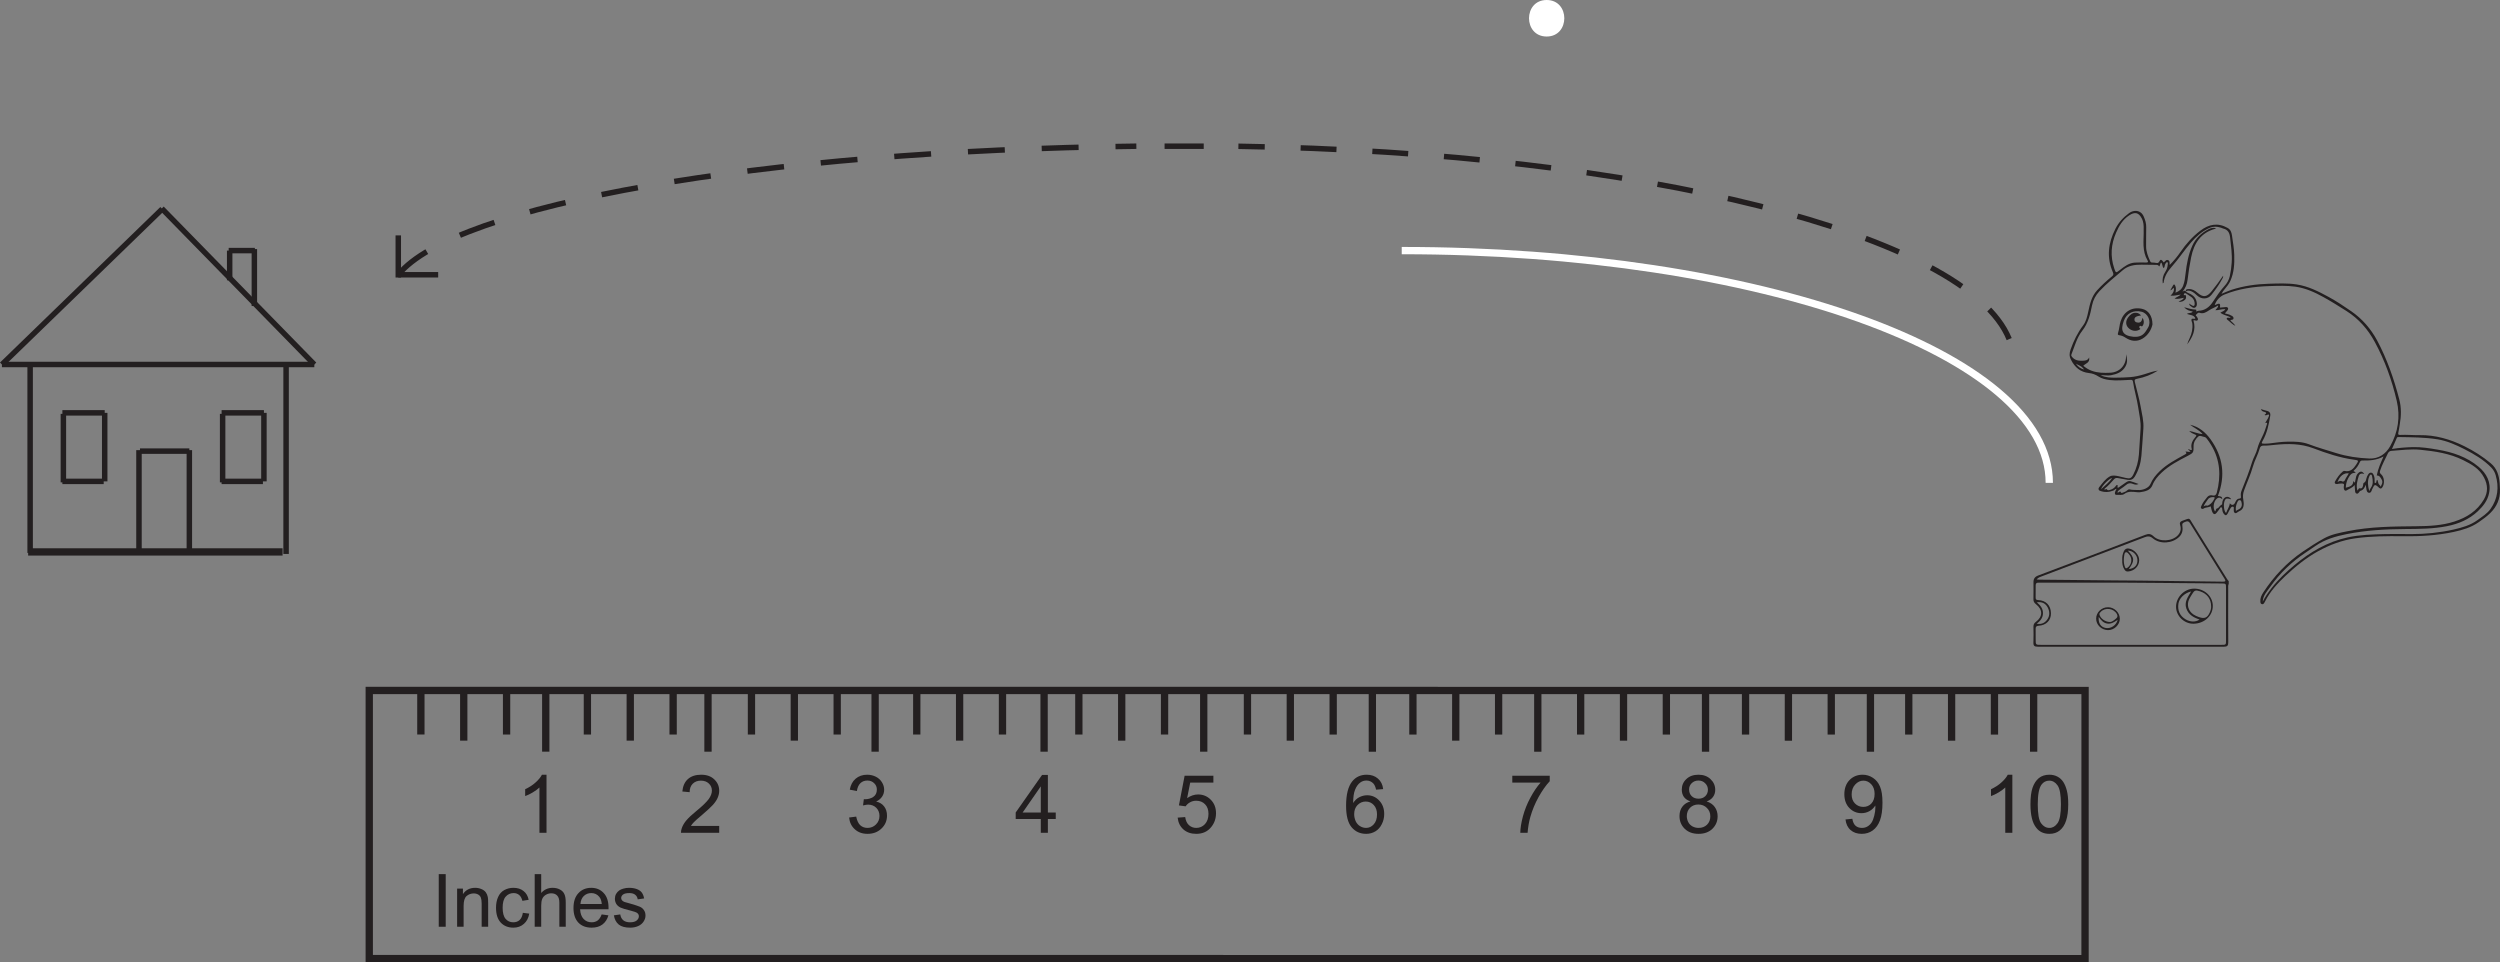 <?xml version="1.0" encoding="UTF-8"?>
<svg xmlns="http://www.w3.org/2000/svg" xmlns:xlink="http://www.w3.org/1999/xlink" width="342.198pt" height="131.719pt" viewBox="0 0 342.198 131.719" version="1.1">
<rect x="0" y="0" width="342.198" height="131.719" fill="#808080" stroke="none"/>
<defs>
<g>
<symbol overflow="visible" id="glyph0-0">
<path style="stroke:none;" d="M 1.391 0 L 1.391 -6.922 L 6.922 -6.922 L 6.922 0 Z M 1.562 -0.172 L 6.734 -0.172 L 6.734 -6.734 L 1.562 -6.734 Z M 1.562 -0.172 "/>
</symbol>
<symbol overflow="visible" id="glyph0-1">
<path style="stroke:none;" d="M 4.125 0 L 3.156 0 L 3.156 -6.203 C 2.914 -5.973 2.602 -5.742 2.219 -5.516 C 1.844 -5.297 1.504 -5.133 1.203 -5.031 L 1.203 -5.969 C 1.742 -6.219 2.219 -6.523 2.625 -6.891 C 3.031 -7.254 3.32 -7.609 3.5 -7.953 L 4.125 -7.953 Z M 4.125 0 "/>
</symbol>
<symbol overflow="visible" id="glyph0-2">
<path style="stroke:none;" d="M 5.562 -0.938 L 5.562 0 L 0.328 0 C 0.328 -0.227 0.367 -0.453 0.453 -0.672 C 0.578 -1.023 0.785 -1.375 1.078 -1.719 C 1.379 -2.07 1.805 -2.473 2.359 -2.922 C 3.223 -3.629 3.805 -4.188 4.109 -4.594 C 4.41 -5.008 4.562 -5.406 4.562 -5.781 C 4.562 -6.164 4.422 -6.488 4.141 -6.75 C 3.867 -7.008 3.508 -7.141 3.062 -7.141 C 2.594 -7.141 2.219 -7 1.938 -6.719 C 1.656 -6.438 1.516 -6.051 1.516 -5.562 L 0.516 -5.656 C 0.586 -6.406 0.844 -6.973 1.281 -7.359 C 1.727 -7.754 2.332 -7.953 3.094 -7.953 C 3.852 -7.953 4.453 -7.738 4.891 -7.312 C 5.336 -6.895 5.562 -6.375 5.562 -5.75 C 5.562 -5.438 5.492 -5.125 5.359 -4.812 C 5.234 -4.508 5.02 -4.188 4.719 -3.844 C 4.414 -3.508 3.914 -3.047 3.219 -2.453 C 2.633 -1.961 2.258 -1.629 2.094 -1.453 C 1.926 -1.285 1.789 -1.113 1.688 -0.938 Z M 5.562 -0.938 "/>
</symbol>
<symbol overflow="visible" id="glyph0-3">
<path style="stroke:none;" d="M 0.469 -2.094 L 1.438 -2.219 C 1.551 -1.664 1.738 -1.27 2 -1.031 C 2.27 -0.789 2.598 -0.672 2.984 -0.672 C 3.441 -0.672 3.828 -0.828 4.141 -1.141 C 4.461 -1.453 4.625 -1.844 4.625 -2.312 C 4.625 -2.758 4.477 -3.129 4.188 -3.422 C 3.895 -3.711 3.52 -3.859 3.062 -3.859 C 2.883 -3.859 2.656 -3.82 2.375 -3.75 L 2.484 -4.609 C 2.555 -4.598 2.609 -4.594 2.641 -4.594 C 3.055 -4.594 3.43 -4.695 3.766 -4.906 C 4.098 -5.125 4.266 -5.461 4.266 -5.922 C 4.266 -6.273 4.141 -6.566 3.891 -6.797 C 3.648 -7.035 3.344 -7.156 2.969 -7.156 C 2.582 -7.156 2.266 -7.035 2.016 -6.797 C 1.766 -6.555 1.602 -6.195 1.531 -5.719 L 0.562 -5.906 C 0.676 -6.551 0.941 -7.051 1.359 -7.406 C 1.785 -7.77 2.312 -7.953 2.938 -7.953 C 3.375 -7.953 3.773 -7.859 4.141 -7.672 C 4.504 -7.484 4.781 -7.227 4.969 -6.906 C 5.164 -6.594 5.266 -6.254 5.266 -5.891 C 5.266 -5.547 5.172 -5.234 4.984 -4.953 C 4.797 -4.672 4.523 -4.445 4.172 -4.281 C 4.641 -4.176 5.004 -3.953 5.266 -3.609 C 5.523 -3.273 5.656 -2.852 5.656 -2.344 C 5.656 -1.645 5.398 -1.055 4.891 -0.578 C 4.391 -0.098 3.754 0.141 2.984 0.141 C 2.285 0.141 1.707 -0.066 1.25 -0.484 C 0.789 -0.898 0.531 -1.438 0.469 -2.094 Z M 0.469 -2.094 "/>
</symbol>
<symbol overflow="visible" id="glyph0-4">
<path style="stroke:none;" d="M 3.578 0 L 3.578 -1.891 L 0.141 -1.891 L 0.141 -2.781 L 3.75 -7.922 L 4.547 -7.922 L 4.547 -2.781 L 5.625 -2.781 L 5.625 -1.891 L 4.547 -1.891 L 4.547 0 Z M 3.578 -2.781 L 3.578 -6.359 L 1.094 -2.781 Z M 3.578 -2.781 "/>
</symbol>
<symbol overflow="visible" id="glyph0-5">
<path style="stroke:none;" d="M 0.453 -2.078 L 1.484 -2.156 C 1.555 -1.664 1.727 -1.297 2 -1.047 C 2.281 -0.797 2.613 -0.672 3 -0.672 C 3.469 -0.672 3.863 -0.844 4.188 -1.188 C 4.508 -1.539 4.672 -2.008 4.672 -2.594 C 4.672 -3.156 4.516 -3.594 4.203 -3.906 C 3.898 -4.227 3.492 -4.391 2.984 -4.391 C 2.672 -4.391 2.391 -4.316 2.141 -4.172 C 1.891 -4.035 1.691 -3.852 1.547 -3.625 L 0.625 -3.75 L 1.406 -7.812 L 5.344 -7.812 L 5.344 -6.875 L 2.172 -6.875 L 1.75 -4.75 C 2.227 -5.082 2.727 -5.25 3.25 -5.25 C 3.938 -5.25 4.516 -5.008 4.984 -4.531 C 5.461 -4.051 5.703 -3.438 5.703 -2.688 C 5.703 -1.969 5.492 -1.348 5.078 -0.828 C 4.578 -0.18 3.883 0.141 3 0.141 C 2.281 0.141 1.691 -0.062 1.234 -0.469 C 0.785 -0.875 0.523 -1.41 0.453 -2.078 Z M 0.453 -2.078 "/>
</symbol>
<symbol overflow="visible" id="glyph0-6">
<path style="stroke:none;" d="M 5.5 -5.984 L 4.531 -5.906 C 4.445 -6.281 4.328 -6.555 4.172 -6.734 C 3.91 -7.016 3.586 -7.156 3.203 -7.156 C 2.891 -7.156 2.613 -7.066 2.375 -6.891 C 2.07 -6.672 1.832 -6.344 1.656 -5.906 C 1.477 -5.477 1.391 -4.867 1.391 -4.078 C 1.617 -4.441 1.898 -4.707 2.234 -4.875 C 2.578 -5.051 2.938 -5.141 3.312 -5.141 C 3.957 -5.141 4.504 -4.898 4.953 -4.422 C 5.41 -3.941 5.641 -3.328 5.641 -2.578 C 5.641 -2.078 5.531 -1.613 5.312 -1.188 C 5.102 -0.758 4.812 -0.43 4.438 -0.203 C 4.062 0.023 3.641 0.141 3.172 0.141 C 2.359 0.141 1.695 -0.156 1.188 -0.75 C 0.676 -1.352 0.422 -2.336 0.422 -3.703 C 0.422 -5.234 0.703 -6.348 1.266 -7.047 C 1.754 -7.648 2.414 -7.953 3.25 -7.953 C 3.875 -7.953 4.383 -7.773 4.781 -7.422 C 5.188 -7.078 5.426 -6.598 5.5 -5.984 Z M 1.531 -2.562 C 1.531 -2.227 1.598 -1.906 1.734 -1.594 C 1.879 -1.289 2.082 -1.062 2.344 -0.906 C 2.602 -0.75 2.875 -0.672 3.156 -0.672 C 3.562 -0.672 3.91 -0.832 4.203 -1.156 C 4.504 -1.488 4.656 -1.941 4.656 -2.516 C 4.656 -3.055 4.508 -3.484 4.219 -3.797 C 3.926 -4.117 3.555 -4.281 3.109 -4.281 C 2.672 -4.281 2.297 -4.117 1.984 -3.797 C 1.68 -3.484 1.531 -3.07 1.531 -2.562 Z M 1.531 -2.562 "/>
</symbol>
<symbol overflow="visible" id="glyph0-7">
<path style="stroke:none;" d="M 0.531 -6.875 L 0.531 -7.812 L 5.656 -7.812 L 5.656 -7.062 C 5.145 -6.52 4.641 -5.805 4.141 -4.922 C 3.648 -4.035 3.27 -3.117 3 -2.172 C 2.812 -1.516 2.688 -0.789 2.625 0 L 1.625 0 C 1.633 -0.625 1.754 -1.375 1.984 -2.25 C 2.223 -3.133 2.562 -3.984 3 -4.797 C 3.438 -5.617 3.906 -6.312 4.406 -6.875 Z M 0.531 -6.875 "/>
</symbol>
<symbol overflow="visible" id="glyph0-8">
<path style="stroke:none;" d="M 1.953 -4.297 C 1.547 -4.441 1.242 -4.648 1.047 -4.922 C 0.859 -5.203 0.766 -5.531 0.766 -5.906 C 0.766 -6.488 0.973 -6.973 1.391 -7.359 C 1.805 -7.754 2.359 -7.953 3.047 -7.953 C 3.734 -7.953 4.285 -7.75 4.703 -7.344 C 5.129 -6.945 5.344 -6.457 5.344 -5.875 C 5.344 -5.508 5.242 -5.191 5.047 -4.922 C 4.859 -4.648 4.566 -4.441 4.172 -4.297 C 4.66 -4.141 5.031 -3.883 5.281 -3.531 C 5.539 -3.176 5.672 -2.754 5.672 -2.266 C 5.672 -1.586 5.43 -1.016 4.953 -0.547 C 4.473 -0.086 3.844 0.141 3.062 0.141 C 2.281 0.141 1.648 -0.086 1.172 -0.547 C 0.691 -1.016 0.453 -1.598 0.453 -2.297 C 0.453 -2.805 0.582 -3.234 0.844 -3.578 C 1.102 -3.93 1.473 -4.172 1.953 -4.297 Z M 1.766 -5.938 C 1.766 -5.562 1.883 -5.254 2.125 -5.016 C 2.363 -4.785 2.676 -4.672 3.062 -4.672 C 3.438 -4.672 3.742 -4.785 3.984 -5.016 C 4.223 -5.254 4.344 -5.547 4.344 -5.891 C 4.344 -6.242 4.219 -6.539 3.969 -6.781 C 3.727 -7.031 3.422 -7.156 3.047 -7.156 C 2.68 -7.156 2.375 -7.035 2.125 -6.797 C 1.883 -6.555 1.766 -6.27 1.766 -5.938 Z M 1.453 -2.281 C 1.453 -2.008 1.516 -1.742 1.641 -1.484 C 1.773 -1.223 1.973 -1.02 2.234 -0.875 C 2.492 -0.738 2.77 -0.672 3.062 -0.672 C 3.531 -0.672 3.914 -0.816 4.219 -1.109 C 4.52 -1.41 4.672 -1.789 4.672 -2.25 C 4.672 -2.719 4.516 -3.102 4.203 -3.406 C 3.891 -3.719 3.5 -3.875 3.031 -3.875 C 2.57 -3.875 2.191 -3.723 1.891 -3.422 C 1.598 -3.117 1.453 -2.738 1.453 -2.281 Z M 1.453 -2.281 "/>
</symbol>
<symbol overflow="visible" id="glyph0-9">
<path style="stroke:none;" d="M 0.609 -1.828 L 1.547 -1.922 C 1.617 -1.484 1.766 -1.164 1.984 -0.969 C 2.211 -0.77 2.504 -0.672 2.859 -0.672 C 3.148 -0.672 3.406 -0.738 3.625 -0.875 C 3.852 -1.008 4.039 -1.191 4.188 -1.422 C 4.332 -1.648 4.453 -1.957 4.547 -2.344 C 4.648 -2.727 4.703 -3.125 4.703 -3.531 C 4.703 -3.57 4.695 -3.641 4.688 -3.734 C 4.5 -3.422 4.234 -3.164 3.891 -2.969 C 3.555 -2.781 3.191 -2.688 2.797 -2.688 C 2.148 -2.688 1.598 -2.922 1.141 -3.391 C 0.68 -3.867 0.453 -4.5 0.453 -5.281 C 0.453 -6.082 0.688 -6.727 1.156 -7.219 C 1.633 -7.707 2.234 -7.953 2.953 -7.953 C 3.461 -7.953 3.93 -7.812 4.359 -7.531 C 4.785 -7.258 5.109 -6.863 5.328 -6.344 C 5.555 -5.832 5.672 -5.094 5.672 -4.125 C 5.672 -3.113 5.555 -2.305 5.328 -1.703 C 5.109 -1.109 4.781 -0.648 4.344 -0.328 C 3.914 -0.016 3.41 0.141 2.828 0.141 C 2.211 0.141 1.707 -0.031 1.312 -0.375 C 0.914 -0.719 0.68 -1.203 0.609 -1.828 Z M 4.594 -5.328 C 4.594 -5.879 4.441 -6.316 4.141 -6.641 C 3.836 -6.973 3.477 -7.141 3.062 -7.141 C 2.633 -7.141 2.258 -6.961 1.938 -6.609 C 1.613 -6.266 1.453 -5.812 1.453 -5.25 C 1.453 -4.738 1.602 -4.328 1.906 -4.016 C 2.219 -3.703 2.598 -3.547 3.047 -3.547 C 3.492 -3.547 3.863 -3.703 4.156 -4.016 C 4.445 -4.328 4.594 -4.766 4.594 -5.328 Z M 4.594 -5.328 "/>
</symbol>
<symbol overflow="visible" id="glyph0-10">
<path style="stroke:none;" d="M 0.453 -3.906 C 0.453 -4.844 0.547 -5.594 0.734 -6.156 C 0.93 -6.727 1.219 -7.172 1.594 -7.484 C 1.977 -7.797 2.461 -7.953 3.047 -7.953 C 3.461 -7.953 3.832 -7.863 4.156 -7.688 C 4.477 -7.52 4.742 -7.273 4.953 -6.953 C 5.16 -6.629 5.32 -6.234 5.438 -5.766 C 5.562 -5.305 5.625 -4.688 5.625 -3.906 C 5.625 -2.977 5.523 -2.227 5.328 -1.656 C 5.141 -1.082 4.852 -0.641 4.469 -0.328 C 4.094 -0.016 3.617 0.141 3.047 0.141 C 2.273 0.141 1.676 -0.133 1.25 -0.688 C 0.719 -1.344 0.453 -2.414 0.453 -3.906 Z M 1.453 -3.906 C 1.453 -2.602 1.602 -1.738 1.906 -1.312 C 2.219 -0.883 2.598 -0.672 3.047 -0.672 C 3.484 -0.672 3.852 -0.883 4.156 -1.312 C 4.469 -1.738 4.625 -2.602 4.625 -3.906 C 4.625 -5.207 4.469 -6.07 4.156 -6.5 C 3.852 -6.926 3.477 -7.141 3.031 -7.141 C 2.582 -7.141 2.223 -6.953 1.953 -6.578 C 1.617 -6.098 1.453 -5.207 1.453 -3.906 Z M 1.453 -3.906 "/>
</symbol>
<symbol overflow="visible" id="glyph1-0">
<path style="stroke:none;" d="M 1.266 0 L 1.266 -6.297 L 6.297 -6.297 L 6.297 0 Z M 1.422 -0.156 L 6.125 -0.156 L 6.125 -6.125 L 1.422 -6.125 Z M 1.422 -0.156 "/>
</symbol>
<symbol overflow="visible" id="glyph1-1">
<path style="stroke:none;" d="M 0.938 0 L 0.938 -7.203 L 1.891 -7.203 L 1.891 0 Z M 0.938 0 "/>
</symbol>
<symbol overflow="visible" id="glyph1-2">
<path style="stroke:none;" d="M 0.656 0 L 0.656 -5.219 L 1.453 -5.219 L 1.453 -4.469 C 1.836 -5.039 2.395 -5.328 3.125 -5.328 C 3.438 -5.328 3.723 -5.27 3.984 -5.156 C 4.242 -5.051 4.441 -4.906 4.578 -4.719 C 4.711 -4.539 4.805 -4.32 4.859 -4.062 C 4.891 -3.906 4.906 -3.617 4.906 -3.203 L 4.906 0 L 4.016 0 L 4.016 -3.172 C 4.016 -3.535 3.977 -3.805 3.906 -3.984 C 3.844 -4.16 3.723 -4.301 3.547 -4.406 C 3.367 -4.508 3.164 -4.562 2.938 -4.562 C 2.562 -4.562 2.234 -4.441 1.953 -4.203 C 1.68 -3.973 1.547 -3.52 1.547 -2.844 L 1.547 0 Z M 0.656 0 "/>
</symbol>
<symbol overflow="visible" id="glyph1-3">
<path style="stroke:none;" d="M 4.062 -1.906 L 4.938 -1.797 C 4.844 -1.203 4.598 -0.734 4.203 -0.391 C 3.816 -0.047 3.336 0.125 2.766 0.125 C 2.047 0.125 1.469 -0.109 1.031 -0.578 C 0.602 -1.047 0.391 -1.719 0.391 -2.594 C 0.391 -3.156 0.484 -3.645 0.672 -4.062 C 0.859 -4.488 1.141 -4.805 1.516 -5.016 C 1.898 -5.223 2.316 -5.328 2.766 -5.328 C 3.336 -5.328 3.801 -5.18 4.156 -4.891 C 4.52 -4.609 4.754 -4.207 4.859 -3.688 L 4 -3.547 C 3.914 -3.898 3.77 -4.164 3.562 -4.344 C 3.352 -4.52 3.102 -4.609 2.812 -4.609 C 2.363 -4.609 2 -4.445 1.719 -4.125 C 1.438 -3.812 1.297 -3.305 1.297 -2.609 C 1.297 -1.91 1.43 -1.398 1.703 -1.078 C 1.973 -0.766 2.32 -0.609 2.75 -0.609 C 3.102 -0.609 3.395 -0.711 3.625 -0.922 C 3.852 -1.141 4 -1.469 4.062 -1.906 Z M 4.062 -1.906 "/>
</symbol>
<symbol overflow="visible" id="glyph1-4">
<path style="stroke:none;" d="M 0.656 0 L 0.656 -7.203 L 1.547 -7.203 L 1.547 -4.625 C 1.961 -5.094 2.484 -5.328 3.109 -5.328 C 3.492 -5.328 3.828 -5.25 4.109 -5.094 C 4.398 -4.945 4.602 -4.738 4.719 -4.469 C 4.844 -4.207 4.906 -3.82 4.906 -3.312 L 4.906 0 L 4.031 0 L 4.031 -3.312 C 4.031 -3.75 3.93 -4.066 3.734 -4.266 C 3.547 -4.473 3.273 -4.578 2.922 -4.578 C 2.66 -4.578 2.414 -4.508 2.188 -4.375 C 1.957 -4.238 1.789 -4.051 1.688 -3.812 C 1.594 -3.582 1.547 -3.266 1.547 -2.859 L 1.547 0 Z M 0.656 0 "/>
</symbol>
<symbol overflow="visible" id="glyph1-5">
<path style="stroke:none;" d="M 4.234 -1.688 L 5.156 -1.562 C 5.008 -1.031 4.738 -0.613 4.344 -0.312 C 3.957 -0.02 3.461 0.125 2.859 0.125 C 2.086 0.125 1.477 -0.109 1.031 -0.578 C 0.594 -1.055 0.375 -1.719 0.375 -2.562 C 0.375 -3.438 0.598 -4.113 1.047 -4.594 C 1.492 -5.082 2.082 -5.328 2.812 -5.328 C 3.508 -5.328 4.078 -5.086 4.516 -4.609 C 4.953 -4.141 5.172 -3.477 5.172 -2.625 C 5.172 -2.57 5.172 -2.492 5.172 -2.391 L 1.281 -2.391 C 1.312 -1.805 1.473 -1.363 1.766 -1.062 C 2.055 -0.758 2.422 -0.609 2.859 -0.609 C 3.18 -0.609 3.457 -0.691 3.688 -0.859 C 3.914 -1.035 4.098 -1.312 4.234 -1.688 Z M 1.328 -3.109 L 4.25 -3.109 C 4.207 -3.547 4.094 -3.875 3.906 -4.094 C 3.625 -4.438 3.258 -4.609 2.812 -4.609 C 2.406 -4.609 2.062 -4.473 1.781 -4.203 C 1.508 -3.93 1.359 -3.566 1.328 -3.109 Z M 1.328 -3.109 "/>
</symbol>
<symbol overflow="visible" id="glyph1-6">
<path style="stroke:none;" d="M 0.312 -1.562 L 1.188 -1.688 C 1.238 -1.344 1.375 -1.078 1.594 -0.891 C 1.82 -0.703 2.133 -0.609 2.531 -0.609 C 2.938 -0.609 3.238 -0.691 3.438 -0.859 C 3.633 -1.023 3.734 -1.219 3.734 -1.438 C 3.734 -1.633 3.645 -1.789 3.469 -1.906 C 3.352 -1.988 3.051 -2.094 2.562 -2.219 C 1.914 -2.375 1.469 -2.508 1.219 -2.625 C 0.969 -2.75 0.773 -2.914 0.641 -3.125 C 0.516 -3.344 0.453 -3.578 0.453 -3.828 C 0.453 -4.066 0.504 -4.285 0.609 -4.484 C 0.723 -4.68 0.867 -4.844 1.047 -4.969 C 1.191 -5.07 1.379 -5.156 1.609 -5.219 C 1.848 -5.289 2.102 -5.328 2.375 -5.328 C 2.789 -5.328 3.148 -5.27 3.453 -5.156 C 3.766 -5.039 3.992 -4.879 4.141 -4.672 C 4.285 -4.473 4.391 -4.207 4.453 -3.875 L 3.578 -3.75 C 3.535 -4.02 3.422 -4.227 3.234 -4.375 C 3.047 -4.531 2.781 -4.609 2.438 -4.609 C 2.031 -4.609 1.738 -4.539 1.562 -4.406 C 1.395 -4.27 1.312 -4.113 1.312 -3.938 C 1.312 -3.82 1.348 -3.719 1.422 -3.625 C 1.492 -3.531 1.609 -3.453 1.766 -3.391 C 1.848 -3.359 2.109 -3.285 2.547 -3.172 C 3.172 -2.992 3.602 -2.852 3.844 -2.75 C 4.094 -2.645 4.285 -2.488 4.422 -2.281 C 4.566 -2.082 4.641 -1.832 4.641 -1.531 C 4.641 -1.238 4.551 -0.961 4.375 -0.703 C 4.207 -0.441 3.961 -0.238 3.641 -0.094 C 3.316 0.051 2.953 0.125 2.547 0.125 C 1.859 0.125 1.336 -0.016 0.984 -0.297 C 0.629 -0.586 0.406 -1.008 0.312 -1.562 Z M 0.312 -1.562 "/>
</symbol>
</g>
<clipPath id="clip1">
  <path d="M 44 88 L 292 88 L 292 131.719 L 44 131.719 Z M 44 88 "/>
</clipPath>
<clipPath id="clip2">
  <path d="M 283 28 L 342.199 28 L 342.199 83 L 283 83 Z M 283 28 "/>
</clipPath>
</defs>
<g id="surface1">
<g clip-path="url(#clip1)" clip-rule="nonzero">
<path style="fill:none;stroke-width:1;stroke-linecap:butt;stroke-linejoin:miter;stroke:rgb(13.73%,12.16%,12.549%);stroke-opacity:1;stroke-miterlimit:4;" d="M -0.001 -0.001 L -0.001 36.702 L 234.859 36.694 L 234.855 -0.009 Z M -0.001 -0.001 " transform="matrix(1,0,0,-1,50.544,131.21)"/>
</g>
<path style="fill:none;stroke-width:1;stroke-linecap:butt;stroke-linejoin:miter;stroke:rgb(13.73%,12.16%,12.549%);stroke-opacity:1;stroke-miterlimit:4;" d="M 0 -0.001 L 0 -6.032 " transform="matrix(1,0,0,-1,57.609,94.507)"/>
<path style="fill:none;stroke-width:1;stroke-linecap:butt;stroke-linejoin:miter;stroke:rgb(13.73%,12.16%,12.549%);stroke-opacity:1;stroke-miterlimit:4;" d="M 0.001 0.001 L 0.001 -6.87 " transform="matrix(1,0,0,-1,63.476,94.509)"/>
<path style="fill:none;stroke-width:1;stroke-linecap:butt;stroke-linejoin:miter;stroke:rgb(13.73%,12.16%,12.549%);stroke-opacity:1;stroke-miterlimit:4;" d="M -0.001 0.001 L -0.001 -6.034 " transform="matrix(1,0,0,-1,69.341,94.509)"/>
<path style="fill:none;stroke-width:1;stroke-linecap:butt;stroke-linejoin:miter;stroke:rgb(13.73%,12.16%,12.549%);stroke-opacity:1;stroke-miterlimit:4;" d="M -0.001 0.001 L -0.001 -6.034 " transform="matrix(1,0,0,-1,80.403,94.509)"/>
<path style="fill:none;stroke-width:1;stroke-linecap:butt;stroke-linejoin:miter;stroke:rgb(13.73%,12.16%,12.549%);stroke-opacity:1;stroke-miterlimit:4;" d="M 0 0.001 L 0 -6.87 " transform="matrix(1,0,0,-1,86.269,94.509)"/>
<path style="fill:none;stroke-width:1;stroke-linecap:butt;stroke-linejoin:miter;stroke:rgb(13.73%,12.16%,12.549%);stroke-opacity:1;stroke-miterlimit:4;" d="M 0.002 0.001 L 0.002 -6.034 " transform="matrix(1,0,0,-1,92.135,94.509)"/>
<path style="fill:none;stroke-width:1;stroke-linecap:butt;stroke-linejoin:miter;stroke:rgb(13.73%,12.16%,12.549%);stroke-opacity:1;stroke-miterlimit:4;" d="M -0.001 0.001 L -0.001 -6.034 " transform="matrix(1,0,0,-1,102.861,94.509)"/>
<path style="fill:none;stroke-width:1;stroke-linecap:butt;stroke-linejoin:miter;stroke:rgb(13.73%,12.16%,12.549%);stroke-opacity:1;stroke-miterlimit:4;" d="M -0.001 0.001 L -0.001 -6.87 " transform="matrix(1,0,0,-1,108.727,94.509)"/>
<path style="fill:none;stroke-width:1;stroke-linecap:butt;stroke-linejoin:miter;stroke:rgb(13.73%,12.16%,12.549%);stroke-opacity:1;stroke-miterlimit:4;" d="M 0.001 -0.001 L 0.001 -6.032 " transform="matrix(1,0,0,-1,114.593,94.511)"/>
<path style="fill:none;stroke-width:1;stroke-linecap:butt;stroke-linejoin:miter;stroke:rgb(13.73%,12.16%,12.549%);stroke-opacity:1;stroke-miterlimit:4;" d="M 0.001 -0.001 L -0.003 -6.032 " transform="matrix(1,0,0,-1,125.487,94.511)"/>
<path style="fill:none;stroke-width:1;stroke-linecap:butt;stroke-linejoin:miter;stroke:rgb(13.73%,12.16%,12.549%);stroke-opacity:1;stroke-miterlimit:4;" d="M -0.002 -0.001 L -0.002 -6.868 " transform="matrix(1,0,0,-1,131.353,94.511)"/>
<path style="fill:none;stroke-width:1;stroke-linecap:butt;stroke-linejoin:miter;stroke:rgb(13.73%,12.16%,12.549%);stroke-opacity:1;stroke-miterlimit:4;" d="M -0 -0.001 L -0 -6.032 " transform="matrix(1,0,0,-1,137.219,94.511)"/>
<path style="fill:none;stroke-width:1;stroke-linecap:butt;stroke-linejoin:miter;stroke:rgb(13.73%,12.16%,12.549%);stroke-opacity:1;stroke-miterlimit:4;" d="M -0.001 0.001 L -0.001 -8.378 " transform="matrix(1,0,0,-1,74.704,94.509)"/>
<path style="fill:none;stroke-width:1;stroke-linecap:butt;stroke-linejoin:miter;stroke:rgb(13.73%,12.16%,12.549%);stroke-opacity:1;stroke-miterlimit:4;" d="M -0.001 -0.001 L -0.001 -6.032 " transform="matrix(1,0,0,-1,147.673,94.511)"/>
<path style="fill:none;stroke-width:1;stroke-linecap:butt;stroke-linejoin:miter;stroke:rgb(13.73%,12.16%,12.549%);stroke-opacity:1;stroke-miterlimit:4;" d="M 0 -0.001 L 0 -6.872 " transform="matrix(1,0,0,-1,153.539,94.511)"/>
<path style="fill:none;stroke-width:1;stroke-linecap:butt;stroke-linejoin:miter;stroke:rgb(13.73%,12.16%,12.549%);stroke-opacity:1;stroke-miterlimit:4;" d="M 0.001 -0.001 L -0.003 -6.032 " transform="matrix(1,0,0,-1,159.405,94.511)"/>
<path style="fill:none;stroke-width:1;stroke-linecap:butt;stroke-linejoin:miter;stroke:rgb(13.73%,12.16%,12.549%);stroke-opacity:1;stroke-miterlimit:4;" d="M -0.002 0.001 L -0.002 -8.378 " transform="matrix(1,0,0,-1,164.767,94.513)"/>
<path style="fill:none;stroke-width:1;stroke-linecap:butt;stroke-linejoin:miter;stroke:rgb(13.73%,12.16%,12.549%);stroke-opacity:1;stroke-miterlimit:4;" d="M -0.002 0.001 L -0.002 -6.03 " transform="matrix(1,0,0,-1,170.752,94.513)"/>
<path style="fill:none;stroke-width:1;stroke-linecap:butt;stroke-linejoin:miter;stroke:rgb(13.73%,12.16%,12.549%);stroke-opacity:1;stroke-miterlimit:4;" d="M -0.002 0.001 L -0.002 -6.87 " transform="matrix(1,0,0,-1,176.619,94.513)"/>
<path style="fill:none;stroke-width:1;stroke-linecap:butt;stroke-linejoin:miter;stroke:rgb(13.73%,12.16%,12.549%);stroke-opacity:1;stroke-miterlimit:4;" d="M 0 0.001 L 0 -6.034 " transform="matrix(1,0,0,-1,182.484,94.513)"/>
<path style="fill:none;stroke-width:1;stroke-linecap:butt;stroke-linejoin:miter;stroke:rgb(13.73%,12.16%,12.549%);stroke-opacity:1;stroke-miterlimit:4;" d="M 0.001 0.001 L 0.001 -8.382 " transform="matrix(1,0,0,-1,187.846,94.513)"/>
<path style="fill:none;stroke-width:1;stroke-linecap:butt;stroke-linejoin:miter;stroke:rgb(13.73%,12.16%,12.549%);stroke-opacity:1;stroke-miterlimit:4;" d="M 0 0.001 L 0 -6.034 " transform="matrix(1,0,0,-1,193.398,94.513)"/>
<path style="fill:none;stroke-width:1;stroke-linecap:butt;stroke-linejoin:miter;stroke:rgb(13.73%,12.16%,12.549%);stroke-opacity:1;stroke-miterlimit:4;" d="M 0.001 0.001 L -0.003 -6.87 " transform="matrix(1,0,0,-1,199.264,94.513)"/>
<path style="fill:none;stroke-width:1;stroke-linecap:butt;stroke-linejoin:miter;stroke:rgb(13.73%,12.16%,12.549%);stroke-opacity:1;stroke-miterlimit:4;" d="M -0.002 0.001 L -0.002 -6.034 " transform="matrix(1,0,0,-1,205.131,94.513)"/>
<path style="fill:none;stroke-width:1;stroke-linecap:butt;stroke-linejoin:miter;stroke:rgb(13.73%,12.16%,12.549%);stroke-opacity:1;stroke-miterlimit:4;" d="M -0.001 -0.001 L -0.001 -8.38 " transform="matrix(1,0,0,-1,210.493,94.515)"/>
<path style="fill:none;stroke-width:1;stroke-linecap:butt;stroke-linejoin:miter;stroke:rgb(13.73%,12.16%,12.549%);stroke-opacity:1;stroke-miterlimit:4;" d="M -0.001 0.001 L -0.001 -6.034 " transform="matrix(1,0,0,-1,216.36,94.513)"/>
<path style="fill:none;stroke-width:1;stroke-linecap:butt;stroke-linejoin:miter;stroke:rgb(13.73%,12.16%,12.549%);stroke-opacity:1;stroke-miterlimit:4;" d="M 0.001 -0.001 L 0.001 -6.868 " transform="matrix(1,0,0,-1,222.225,94.515)"/>
<path style="fill:none;stroke-width:1;stroke-linecap:butt;stroke-linejoin:miter;stroke:rgb(13.73%,12.16%,12.549%);stroke-opacity:1;stroke-miterlimit:4;" d="M -0.002 -0.001 L -0.002 -6.032 " transform="matrix(1,0,0,-1,228.092,94.515)"/>
<path style="fill:none;stroke-width:1;stroke-linecap:butt;stroke-linejoin:miter;stroke:rgb(13.73%,12.16%,12.549%);stroke-opacity:1;stroke-miterlimit:4;" d="M -0.001 -0.001 L -0.001 -8.38 " transform="matrix(1,0,0,-1,233.454,94.515)"/>
<path style="fill:none;stroke-width:1;stroke-linecap:butt;stroke-linejoin:miter;stroke:rgb(13.73%,12.16%,12.549%);stroke-opacity:1;stroke-miterlimit:4;" d="M 0 -0.001 L 0 -6.032 " transform="matrix(1,0,0,-1,238.929,94.515)"/>
<path style="fill:none;stroke-width:1;stroke-linecap:butt;stroke-linejoin:miter;stroke:rgb(13.73%,12.16%,12.549%);stroke-opacity:1;stroke-miterlimit:4;" d="M 0.001 -0.001 L -0.003 -6.872 " transform="matrix(1,0,0,-1,244.796,94.515)"/>
<path style="fill:none;stroke-width:1;stroke-linecap:butt;stroke-linejoin:miter;stroke:rgb(13.73%,12.16%,12.549%);stroke-opacity:1;stroke-miterlimit:4;" d="M -0.001 -0.001 L -0.001 -6.032 " transform="matrix(1,0,0,-1,250.661,94.515)"/>
<path style="fill:none;stroke-width:1;stroke-linecap:butt;stroke-linejoin:miter;stroke:rgb(13.73%,12.16%,12.549%);stroke-opacity:1;stroke-miterlimit:4;" d="M -0.001 -0.001 L -0.001 -8.38 " transform="matrix(1,0,0,-1,256.024,94.515)"/>
<path style="fill:none;stroke-width:1;stroke-linecap:butt;stroke-linejoin:miter;stroke:rgb(13.73%,12.16%,12.549%);stroke-opacity:1;stroke-miterlimit:4;" d="M 0.001 -0.001 L 0.001 -6.032 " transform="matrix(1,0,0,-1,261.268,94.515)"/>
<path style="fill:none;stroke-width:1;stroke-linecap:butt;stroke-linejoin:miter;stroke:rgb(13.73%,12.16%,12.549%);stroke-opacity:1;stroke-miterlimit:4;" d="M -0.002 -0.001 L -0.002 -6.872 " transform="matrix(1,0,0,-1,267.135,94.515)"/>
<path style="fill:none;stroke-width:1;stroke-linecap:butt;stroke-linejoin:miter;stroke:rgb(13.73%,12.16%,12.549%);stroke-opacity:1;stroke-miterlimit:4;" d="M -0.001 0.001 L -0.001 -6.034 " transform="matrix(1,0,0,-1,273.001,94.516)"/>
<path style="fill:none;stroke-width:1;stroke-linecap:butt;stroke-linejoin:miter;stroke:rgb(13.73%,12.16%,12.549%);stroke-opacity:1;stroke-miterlimit:4;" d="M 0 0.001 L 0 -8.378 " transform="matrix(1,0,0,-1,278.363,94.516)"/>
<path style="fill:none;stroke-width:1;stroke-linecap:butt;stroke-linejoin:miter;stroke:rgb(13.73%,12.16%,12.549%);stroke-opacity:1;stroke-miterlimit:4;" d="M 0.001 0.001 L 0.001 -8.382 " transform="matrix(1,0,0,-1,96.909,94.509)"/>
<path style="fill:none;stroke-width:1;stroke-linecap:butt;stroke-linejoin:miter;stroke:rgb(13.73%,12.16%,12.549%);stroke-opacity:1;stroke-miterlimit:4;" d="M -0.001 -0.001 L -0.001 -8.38 " transform="matrix(1,0,0,-1,119.786,94.511)"/>
<path style="fill:none;stroke-width:1;stroke-linecap:butt;stroke-linejoin:miter;stroke:rgb(13.73%,12.16%,12.549%);stroke-opacity:1;stroke-miterlimit:4;" d="M -0.001 -0.001 L -0.001 -8.38 " transform="matrix(1,0,0,-1,142.915,94.511)"/>
<g style="fill:rgb(13.73%,12.16%,12.549%);fill-opacity:1;">
  <use xlink:href="#glyph0-1" x="70.682" y="113.995"/>
</g>
<g style="fill:rgb(13.73%,12.16%,12.549%);fill-opacity:1;">
  <use xlink:href="#glyph0-2" x="92.882" y="113.995"/>
</g>
<g style="fill:rgb(13.73%,12.16%,12.549%);fill-opacity:1;">
  <use xlink:href="#glyph0-3" x="115.757" y="113.995"/>
</g>
<g style="fill:rgb(13.73%,12.16%,12.549%);fill-opacity:1;">
  <use xlink:href="#glyph0-4" x="138.886" y="113.995"/>
</g>
<g style="fill:rgb(13.73%,12.16%,12.549%);fill-opacity:1;">
  <use xlink:href="#glyph0-5" x="160.744" y="113.995"/>
</g>
<g style="fill:rgb(13.73%,12.16%,12.549%);fill-opacity:1;">
  <use xlink:href="#glyph0-6" x="183.829" y="113.995"/>
</g>
<g style="fill:rgb(13.73%,12.16%,12.549%);fill-opacity:1;">
  <use xlink:href="#glyph0-7" x="206.471" y="113.995"/>
</g>
<g style="fill:rgb(13.73%,12.16%,12.549%);fill-opacity:1;">
  <use xlink:href="#glyph0-8" x="229.435" y="113.995"/>
</g>
<g style="fill:rgb(13.73%,12.16%,12.549%);fill-opacity:1;">
  <use xlink:href="#glyph0-9" x="252" y="113.995"/>
</g>
<g style="fill:rgb(13.73%,12.16%,12.549%);fill-opacity:1;">
  <use xlink:href="#glyph0-1" x="271.324" y="113.995"/>
  <use xlink:href="#glyph0-10" x="277.474" y="113.995"/>
</g>
<g style="fill:rgb(13.73%,12.16%,12.549%);fill-opacity:1;">
  <use xlink:href="#glyph1-1" x="59.117" y="126.852"/>
  <use xlink:href="#glyph1-2" x="61.913" y="126.852"/>
  <use xlink:href="#glyph1-3" x="67.504" y="126.852"/>
  <use xlink:href="#glyph1-4" x="72.532" y="126.852"/>
  <use xlink:href="#glyph1-5" x="78.123" y="126.852"/>
  <use xlink:href="#glyph1-6" x="83.714" y="126.852"/>
</g>
<g clip-path="url(#clip2)" clip-rule="nonzero">
<path style=" stroke:none;fill-rule:evenodd;fill:rgb(13.73%,12.16%,12.549%);fill-opacity:1;" d="M 285.281 50.582 C 284.801 50.469 284.461 50.223 284.145 49.793 C 284.934 50.168 284.934 50.168 285.281 50.582 M 289.102 65.434 C 288.707 66.039 288.145 66.445 287.594 66.965 C 287.703 66.48 288.75 65.449 289.102 65.434 M 306.246 68.746 C 306.309 68.609 306.383 68.438 306.57 68.457 C 306.789 68.477 306.797 68.684 306.832 68.84 C 306.934 69.277 306.746 69.605 306.328 69.77 C 306.242 69.805 306.168 69.867 306.051 69.938 C 305.984 69.492 306.074 69.109 306.246 68.746 M 321.508 64.797 C 321.316 65.125 321.098 65.418 320.949 65.758 C 320.891 65.891 320.699 65.953 320.613 65.898 C 320.383 65.762 320.188 65.812 319.949 66.008 C 320.246 65.141 320.855 64.688 321.508 64.797 M 302.195 68.383 C 302.387 68.086 302.668 68.043 302.973 68.043 C 303.152 68.039 303.176 68.113 303.098 68.266 C 302.93 68.602 302.727 68.906 302.398 69.102 C 302.309 69.156 302.188 69.234 302.105 69.211 C 301.914 69.156 301.766 69.219 301.617 69.328 C 301.762 68.961 302 68.684 302.195 68.383 M 324.305 65.203 C 324.352 65.094 324.414 64.953 324.539 64.961 C 324.648 64.973 324.676 65.121 324.695 65.223 C 324.801 65.77 324.875 66.316 324.496 66.809 C 324.43 66.898 324.395 67.016 324.301 67.223 C 324.098 66.48 324.031 65.84 324.305 65.203 M 322.113 65.883 C 322.098 66.508 321.609 66.625 321.09 66.758 C 321.109 66.316 321.191 65.883 321.414 65.48 C 321.637 65.078 321.855 64.664 322.426 64.734 C 322.375 64.52 322.227 64.566 322.145 64.488 C 322.16 64.461 322.176 64.426 322.195 64.406 C 322.559 64.094 322.812 63.703 323.008 63.27 C 323.078 63.105 323.172 63.031 323.355 63.035 C 324.352 63.055 325.336 62.996 326.258 62.477 C 325.883 63.328 325.5 64.16 325.328 65.09 C 325.688 65.066 325.848 65.352 326.008 65.652 C 326.195 65.996 326.035 66.281 325.859 66.621 C 325.809 66.41 325.617 66.348 325.559 66.176 C 325.504 66.02 325.469 65.855 325.422 65.691 C 325.27 65.727 325.285 65.848 325.273 65.945 C 325.266 66.039 325.246 66.113 325.133 66.109 C 324.996 66.102 325.031 66 325.035 65.922 C 325.051 65.629 325.039 65.34 324.922 65.066 C 324.852 64.898 324.77 64.719 324.566 64.695 C 324.348 64.668 324.215 64.832 324.117 65 C 324.027 65.152 323.953 65.324 323.91 65.496 C 323.852 65.73 323.82 65.965 323.566 66.094 C 323.441 66.152 323.492 66.305 323.461 66.418 C 323.402 66.648 323.375 66.914 323.004 66.836 C 322.828 66.797 322.812 67.035 322.691 67.152 C 322.465 66.453 322.672 65.805 322.859 65.172 C 322.961 64.832 323.254 64.75 323.613 64.883 C 323.375 64.508 323.129 64.465 322.84 64.711 C 322.629 64.891 322.52 65.125 322.473 65.398 C 322.434 65.617 322.383 65.836 322.34 66.047 C 322.191 66.043 322.266 65.879 322.113 65.883 M 293.406 33.648 C 293.445 34.352 293.582 35.012 293.938 35.613 C 294.094 35.879 294.012 35.938 293.742 35.934 C 293.227 35.922 292.715 35.914 292.203 35.945 C 291.398 36 290.781 36.477 290.18 36.949 C 289.617 37.383 289.617 37.402 289.387 36.711 C 288.836 35.059 288.957 33.438 289.648 31.852 C 290.055 30.914 290.547 30.066 291.438 29.48 C 292.199 28.977 292.723 29.07 293.148 29.863 C 293.43 30.383 293.434 30.922 293.422 31.422 C 293.445 32.203 293.367 32.922 293.406 33.648 M 310.773 80.289 C 312.078 78.441 313.688 76.906 315.562 75.66 C 316.031 75.348 316.496 75.027 316.961 74.711 C 318.254 73.82 319.711 73.41 321.223 73.105 C 323.863 72.582 326.527 72.43 329.207 72.414 C 331.129 72.398 333.055 72.398 334.953 72.02 C 336.527 71.707 337.973 71.098 339.16 69.98 C 339.887 69.297 340.496 68.516 340.703 67.504 C 341.016 65.992 340.34 64.793 339.27 63.895 C 337.668 62.539 335.719 61.895 333.676 61.547 C 332.547 61.352 331.41 61.172 330.262 61.199 C 329.324 61.227 328.387 61.293 327.41 61.457 C 327.648 60.918 327.863 60.426 328.078 59.934 C 328.133 59.805 328.246 59.82 328.355 59.824 C 330.121 59.852 331.895 59.855 333.641 60.133 C 334.949 60.344 336.164 60.891 337.336 61.484 C 338.656 62.16 339.941 62.906 340.996 63.988 C 341.293 64.289 341.492 64.645 341.605 65.039 C 342.082 66.688 341.906 68.25 340.902 69.664 C 340.441 70.309 339.758 70.719 339.133 71.18 C 338.148 71.898 336.992 72.227 335.824 72.488 C 333.93 72.91 332.004 73.109 330.07 73.105 C 328.883 73.102 327.688 73.07 326.504 73.102 C 324.773 73.145 323.035 73.188 321.336 73.559 C 318.562 74.168 316.188 75.562 314.027 77.379 C 312.895 78.332 311.82 79.34 310.914 80.52 C 310.469 81.102 310.047 81.695 309.723 82.355 C 309.754 81.492 310.328 80.922 310.773 80.289 M 285.086 49.375 C 284.523 49.406 283.984 49.324 283.605 48.832 C 283.523 48.73 283.484 48.641 283.539 48.504 C 283.977 47.395 284.277 46.211 285.023 45.262 C 285.832 44.23 286.113 43.031 286.359 41.793 C 286.508 41.055 286.855 40.41 287.363 39.863 C 288.348 38.805 289.477 37.91 290.574 36.977 C 291.32 36.34 292.203 36.223 293.129 36.23 C 293.785 36.238 294.441 36.25 295.098 36.254 C 295.285 36.254 295.453 36.273 295.543 36.48 C 295.711 36.328 295.645 36.09 295.816 35.934 C 296.039 36.137 295.93 36.496 296.172 36.703 C 296.34 36.543 296.27 36.289 296.391 36.117 C 296.461 36.02 296.527 35.867 296.641 35.887 C 296.797 35.918 296.723 36.09 296.719 36.199 C 296.695 36.562 296.594 36.898 296.383 37.211 C 296.078 37.668 295.949 38.184 296.035 38.785 C 296.109 38.73 296.156 38.711 296.156 38.691 C 296.258 37.82 296.719 37.121 297.27 36.5 C 298.211 35.449 298.973 34.258 299.898 33.199 C 300.586 32.406 301.359 31.707 302.32 31.25 C 302.875 30.98 303.449 30.98 304.027 31.172 C 304.129 31.207 304.223 31.266 304.328 31.289 C 304.969 31.438 305.188 31.898 305.254 32.504 C 305.375 33.645 305.551 34.777 305.473 35.93 C 305.434 36.559 305.352 37.176 305.215 37.789 C 305.098 38.312 304.844 38.762 304.492 39.145 C 303.871 39.824 303.379 40.594 302.867 41.355 C 302.398 42.055 301.801 42.508 300.934 42.539 C 300.832 42.543 300.734 42.602 300.617 42.641 C 300.586 42.555 300.727 42.387 300.523 42.375 C 300.027 42.352 299.547 42.223 298.969 42.055 C 299.328 42.461 299.719 42.555 300.145 42.645 C 299.941 42.934 299.598 42.758 299.348 42.969 C 299.766 43.156 300.301 43.074 300.5 43.578 C 300.34 43.746 300.039 43.492 299.969 43.723 C 299.922 43.883 300.059 44.09 300.082 44.281 C 300.164 44.984 300.016 45.648 299.719 46.285 C 299.59 46.562 299.465 46.844 299.379 47.137 C 300.109 46.164 300.629 45.133 300.238 43.863 C 300.309 43.801 300.363 43.844 300.422 43.852 C 300.559 43.875 300.723 43.953 300.82 43.809 C 300.926 43.656 300.785 43.52 300.723 43.379 C 300.676 43.277 300.48 43.191 300.578 43.094 C 300.703 42.965 300.879 42.746 301.051 42.809 C 301.586 43.008 301.996 42.727 302.383 42.469 C 302.766 42.215 303.199 42.086 303.609 41.812 C 303.633 42.125 303.371 42.23 303.238 42.461 C 303.711 42.488 304.129 42.258 304.602 42.332 C 304.438 42.609 304.152 42.637 303.922 42.801 C 304.34 43.145 304.871 43.191 305.312 43.426 C 305.297 43.461 305.289 43.488 305.273 43.492 C 305.109 43.543 304.859 43.391 304.793 43.586 C 304.746 43.723 304.988 43.828 305.105 43.941 C 305.359 44.176 305.605 44.418 305.977 44.605 C 305.793 44.262 305.488 44.113 305.301 43.859 C 305.312 43.84 305.316 43.809 305.328 43.805 C 305.48 43.762 305.699 43.801 305.723 43.57 C 305.746 43.352 305.555 43.27 305.398 43.18 C 305.129 43.023 304.816 42.98 304.535 42.898 C 304.648 42.766 304.77 42.637 304.879 42.5 C 304.949 42.402 305.02 42.297 304.965 42.168 C 304.902 42.035 304.781 42.02 304.656 42.031 C 304.398 42.051 304.137 42.082 303.875 42.105 C 303.938 41.492 303.844 41.449 303.145 41.766 C 303.359 41.102 303.859 40.57 304.473 40.32 C 306.449 39.512 308.52 39.227 310.633 39.16 C 311.824 39.121 313.012 39.074 314.207 39.242 C 315.586 39.441 316.824 39.996 318.02 40.66 C 319.094 41.254 320.137 41.906 321.176 42.566 C 322.844 43.621 324.125 45.078 325.055 46.797 C 326.434 49.34 327.41 52.059 328.066 54.879 C 328.566 57.031 328.258 59.152 327.168 61.074 C 326.57 62.129 325.617 62.812 324.316 62.762 C 322.77 62.699 321.25 62.48 319.77 62.016 C 318.527 61.621 317.27 61.277 316.051 60.812 C 315.109 60.457 314.137 60.438 313.156 60.453 C 312.305 60.465 311.469 60.59 310.629 60.695 C 310.387 60.723 310.152 60.73 309.91 60.727 C 309.562 60.727 309.516 60.676 309.699 60.355 C 310.32 59.281 310.555 58.094 310.754 56.887 C 310.809 56.559 310.66 56.355 310.395 56.266 C 310.109 56.172 309.805 56.125 309.469 55.996 C 309.555 56.242 309.719 56.32 309.887 56.359 C 310.203 56.438 310.328 56.543 309.965 56.793 C 310.109 56.887 310.215 56.832 310.32 56.801 C 310.395 56.777 310.473 56.684 310.551 56.762 C 310.629 56.84 310.562 56.941 310.535 57.031 C 310.438 57.344 310.215 57.59 310.059 57.887 C 310.352 57.848 310.363 57.852 310.277 58.125 C 310.102 58.699 309.91 59.27 309.633 59.812 C 309.371 60.324 309.125 60.848 308.984 61.418 C 308.832 62.055 308.465 62.605 308.27 63.23 C 307.855 64.566 307.352 65.871 306.824 67.164 C 306.719 67.422 306.691 67.68 306.73 67.945 C 306.758 68.133 306.727 68.234 306.508 68.25 C 306.168 68.277 306.051 68.566 305.926 68.824 C 305.758 69.164 305.461 69.211 305.219 68.883 C 305.168 69.379 304.867 69.746 304.723 70.18 C 304.699 70.184 304.664 70.195 304.656 70.184 C 304.344 69.793 304.316 68.762 304.602 68.367 C 304.738 68.176 304.926 68.258 305.098 68.266 C 305.195 68.27 305.281 68.383 305.395 68.309 C 305.078 67.891 304.598 67.906 304.336 68.336 C 304.238 68.492 304.191 68.664 304.176 68.848 C 304.172 68.922 304.176 69.043 304.145 69.055 C 303.863 69.16 303.703 69.539 303.527 69.574 C 303.219 69.641 303.363 69.93 303.184 69.996 C 302.855 69.496 303.004 68.598 303.457 68.238 C 303.727 68.027 303.957 68.113 304.191 68.348 C 304.129 67.984 304.102 67.965 303.586 67.883 C 304.645 65.117 304.301 62.531 302.586 60.141 C 301.879 59.16 300.984 58.41 299.77 58.137 C 300.316 58.582 301.008 58.824 301.492 59.418 C 300.828 59.375 300.266 59.082 299.652 58.988 C 299.879 59.23 300.172 59.367 300.469 59.484 C 300.645 59.555 300.688 59.605 300.547 59.773 C 300.141 60.254 299.812 60.766 300.004 61.453 C 300.047 61.598 299.945 61.621 299.836 61.59 C 299.734 61.562 299.641 61.512 299.508 61.457 C 299.555 61.66 299.75 61.672 299.832 61.812 C 299.605 61.914 299.395 61.785 299.141 61.809 C 299.383 62.051 299.238 62.117 299.035 62.23 C 297.844 62.895 296.625 63.52 295.629 64.488 C 295.098 65.004 294.637 65.562 294.348 66.258 C 294.137 66.766 293.34 67.133 292.629 67.074 C 292.262 67.039 291.891 67.094 291.523 66.992 C 291.391 66.953 291.27 67.023 291.168 67.117 C 290.996 67.277 290.785 67.363 290.566 67.43 C 290.465 67.461 290.375 67.551 290.27 67.34 C 290.156 67.113 290.031 67.512 289.828 67.395 C 289.879 67.203 290.051 67.082 290.211 66.965 C 290.484 66.77 290.773 66.602 291.023 66.375 C 291.293 66.133 291.586 66.086 291.922 66.227 C 292.156 66.324 292.406 66.41 292.73 66.25 C 292.312 66.102 291.965 65.957 291.605 65.859 C 291.344 65.789 291.121 65.945 290.91 66.09 C 290.617 66.297 290.324 66.504 290.027 66.707 C 289.887 66.797 289.797 66.789 289.852 66.586 C 289.871 66.512 289.898 66.43 289.816 66.395 C 289.723 66.359 289.668 66.441 289.617 66.512 C 289.43 66.777 289.176 66.957 288.867 67.039 C 288.711 67.078 288.535 67.195 288.383 66.98 C 288.297 66.867 288.172 67.062 288.055 67.008 C 288.031 66.934 288.078 66.887 288.117 66.852 C 288.602 66.488 288.98 66.02 289.387 65.582 C 289.535 65.422 289.703 65.402 289.906 65.441 C 290.352 65.531 290.801 65.602 291.246 65.68 C 291.672 65.754 291.992 65.605 292.215 65.23 C 292.734 64.355 293.027 63.402 293.113 62.391 C 293.219 61.152 293.297 59.914 293.383 58.672 C 293.453 57.645 293.188 56.66 293.012 55.664 C 292.812 54.52 292.48 53.41 292.211 52.285 C 292.133 51.965 292.254 51.902 292.523 51.848 C 293.539 51.652 294.492 51.289 295.371 50.727 C 294.723 50.812 294.109 51.043 293.488 51.234 C 292.855 51.426 292.215 51.574 291.559 51.621 C 290.891 51.672 290.223 51.695 289.555 51.695 C 288.902 51.695 288.242 51.688 287.535 51.367 C 288.074 51.344 288.52 51.445 288.961 51.363 C 289.781 51.203 290.527 50.922 290.953 50.121 C 291.234 49.594 291.18 49.043 291.016 48.488 C 291.016 48.547 291.016 48.602 291.016 48.66 C 291.039 49.992 290.152 50.961 288.832 51.02 C 287.984 51.059 287.137 51.055 286.32 50.754 C 285.895 50.602 285.527 50.367 285.156 50.074 C 285.457 49.738 286.094 49.676 285.961 48.926 C 285.742 49.383 285.391 49.355 285.086 49.375 M 323.93 67.055 C 323.973 67.246 324.039 67.445 324.277 67.457 C 324.5 67.469 324.574 67.289 324.645 67.121 C 324.66 67.086 324.656 67.047 324.676 67.016 C 325.004 66.426 324.965 66.113 325.641 66.762 C 325.812 66.926 325.949 66.906 326.086 66.715 C 326.449 66.199 326.383 65.301 325.902 64.895 C 325.723 64.742 325.727 64.621 325.785 64.434 C 326.043 63.613 326.473 62.871 326.832 62.094 C 326.922 61.898 327.074 61.73 327.32 61.715 C 328.652 61.621 329.98 61.426 331.324 61.566 C 333.324 61.773 335.305 62.062 337.141 62.973 C 338.281 63.539 339.383 64.145 340.012 65.367 C 340.547 66.391 340.57 67.367 339.996 68.359 C 339.07 69.949 337.637 70.844 335.945 71.391 C 334.25 71.938 332.488 72.012 330.738 72.031 C 327.598 72.062 324.457 72.078 321.355 72.707 C 320.242 72.934 319.121 73.133 318.113 73.691 C 317.117 74.242 316.16 74.855 315.219 75.496 C 313.02 76.992 311.242 78.883 309.789 81.105 C 309.543 81.484 309.355 81.883 309.395 82.355 C 309.406 82.508 309.434 82.648 309.602 82.695 C 309.754 82.738 309.848 82.648 309.926 82.527 C 309.965 82.469 310 82.406 310.031 82.34 C 310.715 80.965 311.738 79.859 312.828 78.832 C 314.188 77.551 315.637 76.371 317.289 75.457 C 318.902 74.566 320.586 73.938 322.402 73.684 C 324.562 73.383 326.738 73.371 328.91 73.398 C 331.258 73.43 333.59 73.301 335.887 72.805 C 337.082 72.547 338.25 72.195 339.273 71.484 C 339.832 71.094 340.395 70.695 340.879 70.215 C 341.762 69.34 342.234 68.277 342.195 67.008 C 342.188 66.719 342.172 66.43 342.148 66.141 C 342.07 65.086 341.789 64.133 340.938 63.418 C 339.828 62.484 338.613 61.723 337.328 61.082 C 335.398 60.125 333.371 59.531 331.195 59.562 C 330.312 59.578 329.43 59.484 328.547 59.531 C 328.273 59.543 328.219 59.465 328.285 59.199 C 328.375 58.836 328.41 58.461 328.477 58.094 C 328.684 56.941 328.707 55.785 328.406 54.648 C 327.68 51.863 326.738 49.148 325.383 46.609 C 324.52 45.004 323.332 43.633 321.828 42.598 C 320.832 41.91 319.824 41.234 318.762 40.656 C 317.359 39.895 315.953 39.172 314.344 38.93 C 313.09 38.742 311.844 38.801 310.594 38.836 C 308.84 38.887 307.117 39.125 305.449 39.668 C 305 39.812 304.574 40.02 304.074 40.223 C 304.211 39.941 304.363 39.758 304.516 39.578 C 304.805 39.223 305.098 38.867 305.289 38.449 C 305.797 37.32 305.863 36.105 305.824 34.898 C 305.797 34 305.637 33.098 305.508 32.203 C 305.449 31.797 305.32 31.426 304.906 31.195 C 303.562 30.434 302.328 30.699 301.172 31.582 C 300.105 32.395 299.219 33.387 298.457 34.5 C 298.031 35.125 297.547 35.703 296.984 36.27 C 296.945 36 297.043 35.703 296.758 35.602 C 296.473 35.496 296.359 35.809 296.164 35.918 C 295.871 35.5 295.727 35.457 295.578 35.766 C 295.465 36.008 295.324 36.031 295.102 35.984 C 294.938 35.949 294.77 35.941 294.602 35.938 C 294.469 35.938 294.383 35.898 294.32 35.77 C 294.02 35.105 293.75 34.441 293.758 33.695 C 293.77 32.836 293.75 31.977 293.773 31.121 C 293.785 30.586 293.641 30.113 293.426 29.625 C 293.023 28.707 292.066 28.699 291.426 29.172 C 290.637 29.75 290.008 30.426 289.555 31.32 C 288.57 33.266 288.32 35.234 289.211 37.27 C 289.34 37.57 289.266 37.688 289.055 37.855 C 288.34 38.441 287.66 39.07 287.035 39.754 C 286.281 40.586 286.055 41.641 285.832 42.695 C 285.691 43.348 285.535 44.016 285.137 44.543 C 284.379 45.543 283.844 46.645 283.426 47.828 C 283.25 48.336 283.215 48.742 283.48 49.254 C 284.012 50.297 284.766 50.938 285.934 51.062 C 286.402 51.113 286.828 51.266 287.23 51.531 C 287.688 51.832 288.211 51.949 288.754 52.016 C 289.711 52.133 290.66 52.031 291.613 51.996 C 291.812 51.992 291.926 52.012 291.961 52.238 C 292.141 53.445 292.508 54.609 292.684 55.816 C 292.824 56.781 293.07 57.73 292.996 58.723 C 292.91 59.891 292.863 61.062 292.77 62.227 C 292.691 63.176 292.453 64.082 292.02 64.93 C 291.742 65.477 291.531 65.559 290.949 65.414 C 290.625 65.332 290.301 65.246 289.973 65.18 C 289.57 65.098 289.121 65.02 288.777 65.219 C 288.172 65.562 287.762 66.156 287.328 66.699 C 287.199 66.859 287.199 67.082 287.445 67.18 C 288.051 67.418 288.66 67.383 289.262 67.156 C 289.414 67.102 289.5 66.93 289.719 66.902 C 289.633 67.078 289.547 67.207 289.508 67.348 C 289.445 67.547 289.492 67.758 289.73 67.738 C 290.082 67.703 290.48 67.832 290.777 67.609 C 291.328 67.199 291.918 67.32 292.512 67.371 C 292.645 67.383 292.777 67.398 292.906 67.379 C 293.602 67.277 294.336 67.145 294.629 66.402 C 294.902 65.711 295.355 65.191 295.871 64.703 C 296.918 63.707 298.188 63.051 299.453 62.398 C 300.211 62.008 300.273 61.922 300.254 61.098 C 300.238 60.555 300.516 60.105 300.883 59.762 C 301.117 59.547 301.445 59.762 301.734 59.812 C 301.879 59.836 301.965 59.926 302.051 60.027 C 302.277 60.309 302.477 60.605 302.664 60.918 C 303.906 62.965 304.023 65.145 303.438 67.414 C 303.355 67.727 303.199 67.898 302.844 67.812 C 302.574 67.746 302.316 67.812 302.129 68.035 C 301.812 68.414 301.508 68.805 301.312 69.266 C 301.266 69.379 301.203 69.492 301.312 69.594 C 301.402 69.68 301.531 69.68 301.617 69.621 C 301.914 69.414 302.289 69.488 302.598 69.305 C 302.691 69.602 302.711 69.895 302.852 70.152 C 302.996 70.414 303.188 70.449 303.383 70.219 C 303.555 70.02 303.703 69.805 303.859 69.59 C 303.906 69.523 303.93 69.422 304.035 69.438 C 304.152 69.457 304.172 69.562 304.176 69.664 C 304.188 69.895 304.234 70.117 304.375 70.309 C 304.586 70.605 304.762 70.594 304.934 70.273 C 305.062 70.031 305.176 69.777 305.324 69.547 C 305.398 69.434 305.527 69.305 305.684 69.363 C 305.82 69.418 305.738 69.578 305.754 69.691 C 305.762 69.777 305.746 69.863 305.758 69.945 C 305.781 70.211 306.004 70.332 306.207 70.16 C 306.348 70.039 306.512 69.98 306.66 69.891 C 306.887 69.754 307.031 69.562 307.086 69.293 C 307.141 69 307.125 68.715 307.066 68.43 C 306.977 67.992 307.008 67.57 307.16 67.148 C 307.551 66.047 308.059 64.992 308.375 63.863 C 308.613 63.016 309.066 62.246 309.305 61.395 C 309.387 61.09 309.551 60.992 309.844 60.996 C 310.367 61.008 310.891 60.941 311.41 60.887 C 313.18 60.711 314.914 60.707 316.637 61.355 C 318.445 62.039 320.281 62.664 322.215 62.922 C 322.875 63.008 322.879 63.039 322.508 63.602 C 322.137 64.172 321.703 64.637 320.93 64.461 C 320.832 64.438 320.738 64.488 320.664 64.551 C 320.227 64.918 319.91 65.387 319.629 65.879 C 319.496 66.113 319.629 66.273 319.902 66.258 C 319.984 66.254 320.066 66.211 320.148 66.211 C 320.359 66.203 320.605 66.145 320.777 66.23 C 320.938 66.309 320.781 66.562 320.812 66.738 C 320.824 66.82 320.82 66.91 320.852 66.984 C 320.926 67.156 321.047 67.223 321.223 67.113 C 321.574 66.887 321.996 66.785 322.301 66.383 C 322.324 66.719 322.332 66.969 322.359 67.219 C 322.379 67.363 322.41 67.52 322.574 67.566 C 322.742 67.613 322.832 67.477 322.922 67.367 C 322.969 67.309 323 67.219 323.055 67.203 C 323.496 67.082 323.684 66.762 323.812 66.348 C 323.852 66.586 323.883 66.82 323.93 67.055 "/>
</g>
<path style=" stroke:none;fill-rule:evenodd;fill:rgb(13.73%,12.16%,12.549%);fill-opacity:1;" d="M 299.191 39.883 C 299.371 40.09 299.645 40.133 299.867 40.262 C 300.324 40.52 300.613 40.895 300.691 41.422 C 300.727 41.672 300.734 41.945 300.465 42.094 C 300.211 42.234 300.043 42.016 299.855 41.902 C 299.742 41.832 299.668 41.723 299.621 41.547 C 299.797 41.652 299.938 41.75 300.086 41.828 C 300.301 41.938 300.402 41.844 300.406 41.617 C 300.414 41.242 300.277 40.926 299.992 40.691 C 299.781 40.52 299.531 40.391 299.312 40.227 C 299.09 40.055 298.961 40.086 298.902 40.387 C 298.988 40.457 299.176 40.297 299.211 40.496 C 299.242 40.68 299.238 40.875 299.102 41.008 C 298.863 41.234 298.578 41.355 298.199 41.305 C 298.438 41.102 298.785 41.109 298.922 40.762 C 298.688 40.809 298.496 40.859 298.301 40.883 C 298.102 40.906 297.902 40.934 297.652 40.859 C 297.926 40.656 298.238 40.582 298.504 40.32 C 298.02 40.375 297.609 40.523 297.094 40.469 C 297.43 40.164 297.629 39.84 297.555 39.395 C 297.383 39.496 297.297 39.691 297.066 39.742 C 297.211 39.484 297.336 39.254 297.465 39.031 C 297.578 38.852 297.66 38.957 297.723 39.07 C 297.895 39.375 297.84 39.699 297.777 40.066 C 298.258 39.871 298.629 39.613 298.816 39.133 C 299.039 38.578 299.094 37.988 299.164 37.402 C 299.312 36.102 299.547 34.82 300.086 33.625 C 300.539 32.621 301.305 31.902 302.258 31.395 C 302.566 31.23 302.91 31.129 303.297 31.223 C 303.258 31.277 303.254 31.309 303.234 31.312 C 301.246 31.848 300.312 33.289 299.922 35.219 C 299.715 36.246 299.551 37.281 299.43 38.324 C 299.359 38.922 299.141 39.426 298.738 39.93 C 298.93 39.812 299.07 39.719 299.195 39.887 Z M 299.191 39.883 "/>
<path style=" stroke:none;fill-rule:evenodd;fill:rgb(13.73%,12.16%,12.549%);fill-opacity:1;" d="M 292.043 46.102 C 290.449 45.945 290.246 45.184 290.703 43.922 C 291.082 42.863 292.051 42.402 293.129 42.668 C 294.031 42.891 294.504 44.02 294.031 44.832 C 293.953 44.965 293.871 45.102 293.789 45.23 C 293.383 45.895 292.898 46.148 292.066 46.102 C 292.094 46.102 292.066 46.105 292.043 46.102 M 293.191 42.27 C 291.84 41.973 290.715 42.629 290.273 43.957 C 290.098 44.488 290.094 45.055 289.914 45.578 C 289.836 45.812 289.918 45.867 290.102 45.887 C 290.414 45.926 290.688 46.055 290.953 46.23 C 291.691 46.715 292.496 46.809 293.258 46.355 C 294.055 45.883 294.48 45.105 294.629 44.41 C 294.625 43.219 294.055 42.457 293.191 42.27 "/>
<path style=" stroke:none;fill-rule:evenodd;fill:rgb(13.73%,12.16%,12.549%);fill-opacity:1;" d="M 299.195 39.887 C 299.156 39.562 299.418 39.578 299.594 39.57 C 300.062 39.539 300.445 39.773 300.785 40.07 C 301.566 40.75 302.062 40.684 302.727 39.867 C 303.27 39.199 303.781 38.504 304.297 37.742 C 304.332 37.941 304.238 38.055 304.184 38.164 C 303.766 38.957 303.242 39.676 302.691 40.371 C 302.203 40.984 301.34 41.004 300.75 40.457 C 300.504 40.227 300.258 40.004 299.941 39.867 C 299.684 39.758 299.438 39.734 299.191 39.883 C 299.191 39.883 299.195 39.887 299.195 39.887 "/>
<path style=" stroke:none;fill-rule:evenodd;fill:rgb(13.73%,12.16%,12.549%);fill-opacity:1;" d="M 293.062 43.18 C 292.391 43.27 292.148 43.426 292.164 43.754 C 292.176 44.055 292.387 44.129 292.625 44.152 C 292.988 44.188 293.164 44.008 293.262 43.508 C 293.488 43.828 293.5 44.289 293.293 44.578 C 293.238 44.652 293.195 44.715 293.094 44.645 C 293.004 44.582 292.91 44.582 292.848 44.688 C 292.793 44.77 292.816 44.852 292.891 44.914 C 293.047 45.047 292.91 45.086 292.82 45.137 C 292.34 45.414 291.691 45.289 291.293 44.84 C 290.938 44.438 290.945 43.91 291.316 43.422 C 291.594 43.055 291.918 42.77 292.422 42.816 C 292.684 42.844 292.887 42.961 293.062 43.18 "/>
<path style=" stroke:none;fill-rule:evenodd;fill:rgb(13.73%,12.16%,12.549%);fill-opacity:1;" d="M 278.797 82.441 C 279.316 82.879 279.645 83.328 279.641 83.938 C 279.637 84.543 279.293 84.98 278.785 85.383 C 279.488 85.496 279.949 85.23 280.266 84.742 C 280.598 84.227 280.562 83.656 280.277 83.129 C 279.988 82.602 279.531 82.344 278.797 82.441 M 278.77 79.32 C 278.902 79.328 279.035 79.344 279.168 79.344 C 282.586 79.379 286.008 79.41 289.426 79.445 C 290.621 79.457 291.816 79.457 293.016 79.473 C 296.77 79.52 300.523 79.566 304.277 79.617 C 304.617 79.621 304.691 79.535 304.5 79.227 C 302.914 76.691 301.336 74.156 299.766 71.613 C 299.602 71.352 299.434 71.297 299.16 71.414 C 298.906 71.527 298.648 71.566 298.719 71.973 C 298.816 72.535 298.719 73.074 298.277 73.496 C 297.332 74.398 295.684 74.527 294.684 73.691 C 294.27 73.344 293.965 73.383 293.543 73.543 C 288.887 75.32 284.227 77.082 279.57 78.852 C 279.293 78.957 278.992 79.035 278.77 79.32 M 291.625 88.27 C 295.766 88.27 299.906 88.27 304.051 88.266 C 304.691 88.266 304.695 88.266 304.695 87.641 C 304.695 85.262 304.695 82.883 304.695 80.504 C 304.695 79.867 304.691 79.871 304.062 79.863 C 301.133 79.828 298.203 79.82 295.273 79.789 C 289.891 79.73 284.504 79.762 279.121 79.758 C 279.09 79.758 279.059 79.762 279.027 79.758 C 278.754 79.738 278.637 79.867 278.641 80.137 C 278.645 80.691 278.648 81.242 278.637 81.797 C 278.633 82.051 278.723 82.125 278.988 82.137 C 280.051 82.176 280.715 82.875 280.734 83.938 C 280.754 84.906 280.102 85.586 279.035 85.656 C 278.734 85.676 278.629 85.793 278.637 86.078 C 278.648 86.551 278.641 87.027 278.641 87.504 C 278.641 88.266 278.641 88.266 279.379 88.266 C 283.461 88.266 287.543 88.266 291.625 88.27 M 305.066 79.918 C 304.961 80.121 304.996 80.34 304.996 80.555 C 304.992 83.008 304.984 85.461 305.004 87.914 C 305.008 88.371 304.879 88.523 304.406 88.523 C 295.91 88.512 287.41 88.512 278.914 88.52 C 278.48 88.523 278.312 88.402 278.332 87.949 C 278.363 87.23 278.352 86.508 278.336 85.789 C 278.332 85.504 278.418 85.309 278.656 85.133 C 279.637 84.402 279.641 83.461 278.672 82.695 C 278.449 82.52 278.328 82.336 278.336 82.039 C 278.352 81.258 278.344 80.477 278.34 79.695 C 278.336 79.23 278.516 78.953 278.984 78.773 C 283.867 76.938 288.738 75.082 293.609 73.219 C 294.066 73.043 294.375 73.027 294.777 73.41 C 295.613 74.215 297.309 74.113 298.102 73.273 C 298.457 72.891 298.59 72.422 298.422 71.906 C 298.305 71.551 298.43 71.379 298.773 71.262 C 299.82 70.898 299.586 70.824 300.148 71.723 C 301.719 74.234 303.273 76.75 304.84 79.262 C 304.902 79.367 304.988 79.457 305.066 79.551 Z M 305.066 79.918 "/>
<path style=" stroke:none;fill-rule:evenodd;fill:rgb(13.73%,12.16%,12.549%);fill-opacity:1;" d="M 299.922 80.957 C 298.992 81.176 298.285 81.898 298.18 82.633 C 298.043 83.582 298.379 84.309 299.168 84.777 C 299.809 85.16 300.574 85.176 301.07 84.797 C 300.258 84.531 299.57 84.152 299.266 83.293 C 298.953 82.402 299.469 81.738 299.922 80.957 M 302.656 83 C 302.664 82.004 302.098 81.25 301.145 80.941 C 300.512 80.734 300.367 80.789 300.035 81.352 C 299.91 81.562 299.773 81.77 299.664 81.988 C 299.285 82.75 299.512 83.605 300.215 84.094 C 300.457 84.262 300.727 84.375 301 84.469 C 301.773 84.73 302.148 84.566 302.484 83.805 C 302.602 83.535 302.672 83.254 302.656 83 M 302.887 82.938 C 302.891 84.293 301.73 85.359 300.234 85.375 C 298.969 85.387 297.863 84.316 297.855 83.062 C 297.848 81.727 299.004 80.57 300.348 80.57 C 301.758 80.574 302.883 81.621 302.887 82.938 "/>
<path style=" stroke:none;fill-rule:evenodd;fill:rgb(13.73%,12.16%,12.549%);fill-opacity:1;" d="M 289.867 84.836 C 289.387 85.16 288.98 85.434 288.449 85.355 C 287.902 85.273 287.59 84.891 287.27 84.445 C 287.188 85.301 287.562 85.852 288.254 85.961 C 288.934 86.07 289.684 85.598 289.867 84.836 M 288.816 85.141 C 289.07 85.137 289.371 84.902 289.664 84.652 C 289.875 84.469 289.879 84.273 289.75 84.039 C 289.309 83.258 288.152 83.105 287.539 83.758 C 287.445 83.855 287.34 83.949 287.371 84.113 C 287.469 84.605 288.129 85.137 288.816 85.141 M 288.559 83.117 C 289.422 83.129 290.156 83.852 290.16 84.695 C 290.164 85.516 289.383 86.27 288.535 86.25 C 287.645 86.234 286.918 85.535 286.918 84.691 C 286.914 83.824 287.66 83.105 288.559 83.117 "/>
<path style=" stroke:none;fill-rule:evenodd;fill:rgb(13.73%,12.16%,12.549%);fill-opacity:1;" d="M 291.254 75.371 C 292.195 76.352 292.211 76.758 291.391 77.895 C 292.18 77.812 292.609 77.348 292.566 76.617 C 292.531 75.949 291.934 75.359 291.254 75.371 M 290.707 76.633 C 290.703 76.973 290.738 77.305 290.867 77.621 C 290.926 77.762 290.992 77.852 291.172 77.734 C 291.777 77.34 291.926 76.48 291.461 75.926 C 291.336 75.777 291.199 75.555 291.004 75.594 C 290.758 75.645 290.797 75.938 290.746 76.133 C 290.707 76.293 290.719 76.465 290.707 76.633 M 290.488 76.621 C 290.469 76.203 290.539 75.801 290.73 75.418 C 290.879 75.133 291.09 75.035 291.41 75.086 C 292.145 75.203 292.828 75.977 292.812 76.691 C 292.789 77.523 292.133 78.172 291.266 78.227 C 291.059 78.238 290.922 78.152 290.809 77.984 C 290.527 77.57 290.473 77.105 290.488 76.621 "/>
<path style="fill:none;stroke-width:0.75;stroke-linecap:butt;stroke-linejoin:miter;stroke:rgb(13.73%,12.16%,12.549%);stroke-opacity:1;stroke-miterlimit:4;" d="M -0.001 -0.002 L -42.763 -0.002 " transform="matrix(1,0,0,-1,43.025,49.889)"/>
<path style="fill:none;stroke-width:0.75;stroke-linecap:butt;stroke-linejoin:miter;stroke:rgb(13.73%,12.16%,12.549%);stroke-opacity:1;stroke-miterlimit:4;" d="M -0.001 -0.002 L -0.001 -25.935 " transform="matrix(1,0,0,-1,39.161,49.889)"/>
<path style="fill:none;stroke-width:1;stroke-linecap:butt;stroke-linejoin:miter;stroke:rgb(13.73%,12.16%,12.549%);stroke-opacity:1;stroke-miterlimit:4;" d="M -0.001 0 L -34.829 0 " transform="matrix(1,0,0,-1,38.681,75.547)"/>
<path style="fill:none;stroke-width:0.75;stroke-linecap:butt;stroke-linejoin:miter;stroke:rgb(13.73%,12.16%,12.549%);stroke-opacity:1;stroke-miterlimit:4;" d="M -0.002 -0.001 L 5.791 -0.001 " transform="matrix(1,0,0,-1,30.334,56.511)"/>
<path style="fill:none;stroke-width:0.75;stroke-linecap:butt;stroke-linejoin:miter;stroke:rgb(13.73%,12.16%,12.549%);stroke-opacity:1;stroke-miterlimit:4;" d="M -0.002 -0.001 L -0.002 -9.38 " transform="matrix(1,0,0,-1,36.127,56.511)"/>
<path style="fill:none;stroke-width:0.75;stroke-linecap:butt;stroke-linejoin:miter;stroke:rgb(13.73%,12.16%,12.549%);stroke-opacity:1;stroke-miterlimit:4;" d="M -0.001 -0 L -5.657 -0 " transform="matrix(1,0,0,-1,35.989,65.891)"/>
<path style="fill:none;stroke-width:0.75;stroke-linecap:butt;stroke-linejoin:miter;stroke:rgb(13.73%,12.16%,12.549%);stroke-opacity:1;stroke-miterlimit:4;" d="M 0.002 -0 L 0.002 -9.379 " transform="matrix(1,0,0,-1,30.471,56.648)"/>
<path style="fill:none;stroke-width:0.75;stroke-linecap:butt;stroke-linejoin:miter;stroke:rgb(13.73%,12.16%,12.549%);stroke-opacity:1;stroke-miterlimit:4;" d="M -0.001 -0.002 L -0.001 14.209 " transform="matrix(1,0,0,-1,25.919,75.823)"/>
<path style="fill:none;stroke-width:0.75;stroke-linecap:butt;stroke-linejoin:miter;stroke:rgb(13.73%,12.16%,12.549%);stroke-opacity:1;stroke-miterlimit:4;" d="M -0.001 0.002 L -6.759 0.002 " transform="matrix(1,0,0,-1,25.919,61.752)"/>
<path style="fill:none;stroke-width:0.75;stroke-linecap:butt;stroke-linejoin:miter;stroke:rgb(13.73%,12.16%,12.549%);stroke-opacity:1;stroke-miterlimit:4;" d="M 0.001 0.001 L 0.001 -13.655 " transform="matrix(1,0,0,-1,19.022,61.615)"/>
<path style="fill:none;stroke-width:0.75;stroke-linecap:butt;stroke-linejoin:miter;stroke:rgb(13.73%,12.16%,12.549%);stroke-opacity:1;stroke-miterlimit:4;" d="M -0.001 -0.002 L -0.001 -25.794 " transform="matrix(1,0,0,-1,4.126,49.889)"/>
<path style="fill:none;stroke-width:0.75;stroke-linecap:butt;stroke-linejoin:miter;stroke:rgb(13.73%,12.16%,12.549%);stroke-opacity:1;stroke-miterlimit:4;" d="M -0.001 -0.002 L -20.884 21.354 " transform="matrix(1,0,0,-1,43.025,49.889)"/>
<path style="fill:none;stroke-width:0.75;stroke-linecap:butt;stroke-linejoin:miter;stroke:rgb(13.73%,12.16%,12.549%);stroke-opacity:1;stroke-miterlimit:4;" d="M 0.001 -0.002 L 21.95 21.284 " transform="matrix(1,0,0,-1,0.261,49.889)"/>
<path style="fill:none;stroke-width:0.75;stroke-linecap:butt;stroke-linejoin:miter;stroke:rgb(13.73%,12.16%,12.549%);stroke-opacity:1;stroke-miterlimit:4;" d="M 0.001 -0.001 L 5.794 -0.001 " transform="matrix(1,0,0,-1,8.538,56.511)"/>
<path style="fill:none;stroke-width:0.75;stroke-linecap:butt;stroke-linejoin:miter;stroke:rgb(13.73%,12.16%,12.549%);stroke-opacity:1;stroke-miterlimit:4;" d="M 0 -0.001 L 0 -9.38 " transform="matrix(1,0,0,-1,14.332,56.511)"/>
<path style="fill:none;stroke-width:0.75;stroke-linecap:butt;stroke-linejoin:miter;stroke:rgb(13.73%,12.16%,12.549%);stroke-opacity:1;stroke-miterlimit:4;" d="M 0.001 -0 L -5.655 -0 " transform="matrix(1,0,0,-1,14.194,65.891)"/>
<path style="fill:none;stroke-width:0.75;stroke-linecap:butt;stroke-linejoin:miter;stroke:rgb(13.73%,12.16%,12.549%);stroke-opacity:1;stroke-miterlimit:4;" d="M -0.001 -0 L -0.001 -9.379 " transform="matrix(1,0,0,-1,8.677,56.648)"/>
<path style="fill:none;stroke-width:0.75;stroke-linecap:butt;stroke-linejoin:miter;stroke:rgb(13.73%,12.16%,12.549%);stroke-opacity:1;stroke-miterlimit:4;" d="M -0 0.001 L -0 -7.792 " transform="matrix(1,0,0,-1,34.817,34.095)"/>
<path style="fill:none;stroke-width:0.75;stroke-linecap:butt;stroke-linejoin:miter;stroke:rgb(13.73%,12.16%,12.549%);stroke-opacity:1;stroke-miterlimit:4;" d="M 0.001 0 L -3.585 0 " transform="matrix(1,0,0,-1,34.886,34.301)"/>
<path style="fill:none;stroke-width:0.75;stroke-linecap:butt;stroke-linejoin:miter;stroke:rgb(13.73%,12.16%,12.549%);stroke-opacity:1;stroke-miterlimit:4;" d="M 0.001 0 L 0.001 -4.07 " transform="matrix(1,0,0,-1,31.437,34.301)"/>
<path style=" stroke:none;fill-rule:nonzero;fill:rgb(100%,100%,100%);fill-opacity:1;" d="M 211.707 5 C 214.926 5 214.93 0 211.707 0 C 208.488 0 208.484 5 211.707 5 "/>
<path style="fill:none;stroke-width:1;stroke-linecap:butt;stroke-linejoin:miter;stroke:rgb(100%,100%,100%);stroke-opacity:1;stroke-miterlimit:10;" d="M 0 -0.002 C 0 17.573 -39.644 31.791 -88.637 31.791 " transform="matrix(1,0,0,-1,280.504,66.092)"/>
<path style="fill:none;stroke-width:0.75;stroke-linecap:butt;stroke-linejoin:miter;stroke:rgb(13.73%,12.16%,12.549%);stroke-opacity:1;stroke-dasharray:5.053,5.053;stroke-miterlimit:10;" d="M 0.001 -0.002 C 7.719 9.565 49.497 16.975 101.028 17.596 " transform="matrix(1,0,0,-1,54.515,37.608)"/>
<path style="fill:none;stroke-width:0.75;stroke-linecap:butt;stroke-linejoin:miter;stroke:rgb(13.73%,12.16%,12.549%);stroke-opacity:1;stroke-dasharray:4.914,4.914;stroke-miterlimit:10;" d="M -0.002 0 C -5.783 14.282 -50.259 25.52 -105.506 26.391 " transform="matrix(1,0,0,-1,275.017,46.414)"/>
<path style="fill:none;stroke-width:0.75;stroke-linecap:butt;stroke-linejoin:miter;stroke:rgb(13.73%,12.16%,12.549%);stroke-opacity:1;stroke-miterlimit:10;" d="M 0.001 -0 L 5.361 -0 " transform="matrix(1,0,0,-1,159.405,20.012)"/>
<path style="fill:none;stroke-width:0.75;stroke-linecap:butt;stroke-linejoin:miter;stroke:rgb(13.73%,12.16%,12.549%);stroke-opacity:1;stroke-miterlimit:10;" d="M 0.001 0.001 L 0.001 5.77 " transform="matrix(1,0,0,-1,54.515,37.989)"/>
<path style="fill:none;stroke-width:0.75;stroke-linecap:butt;stroke-linejoin:miter;stroke:rgb(13.73%,12.16%,12.549%);stroke-opacity:1;stroke-miterlimit:10;" d="M 0.001 -0.002 L 5.462 -0.002 " transform="matrix(1,0,0,-1,54.515,37.608)"/>
</g>
</svg>
